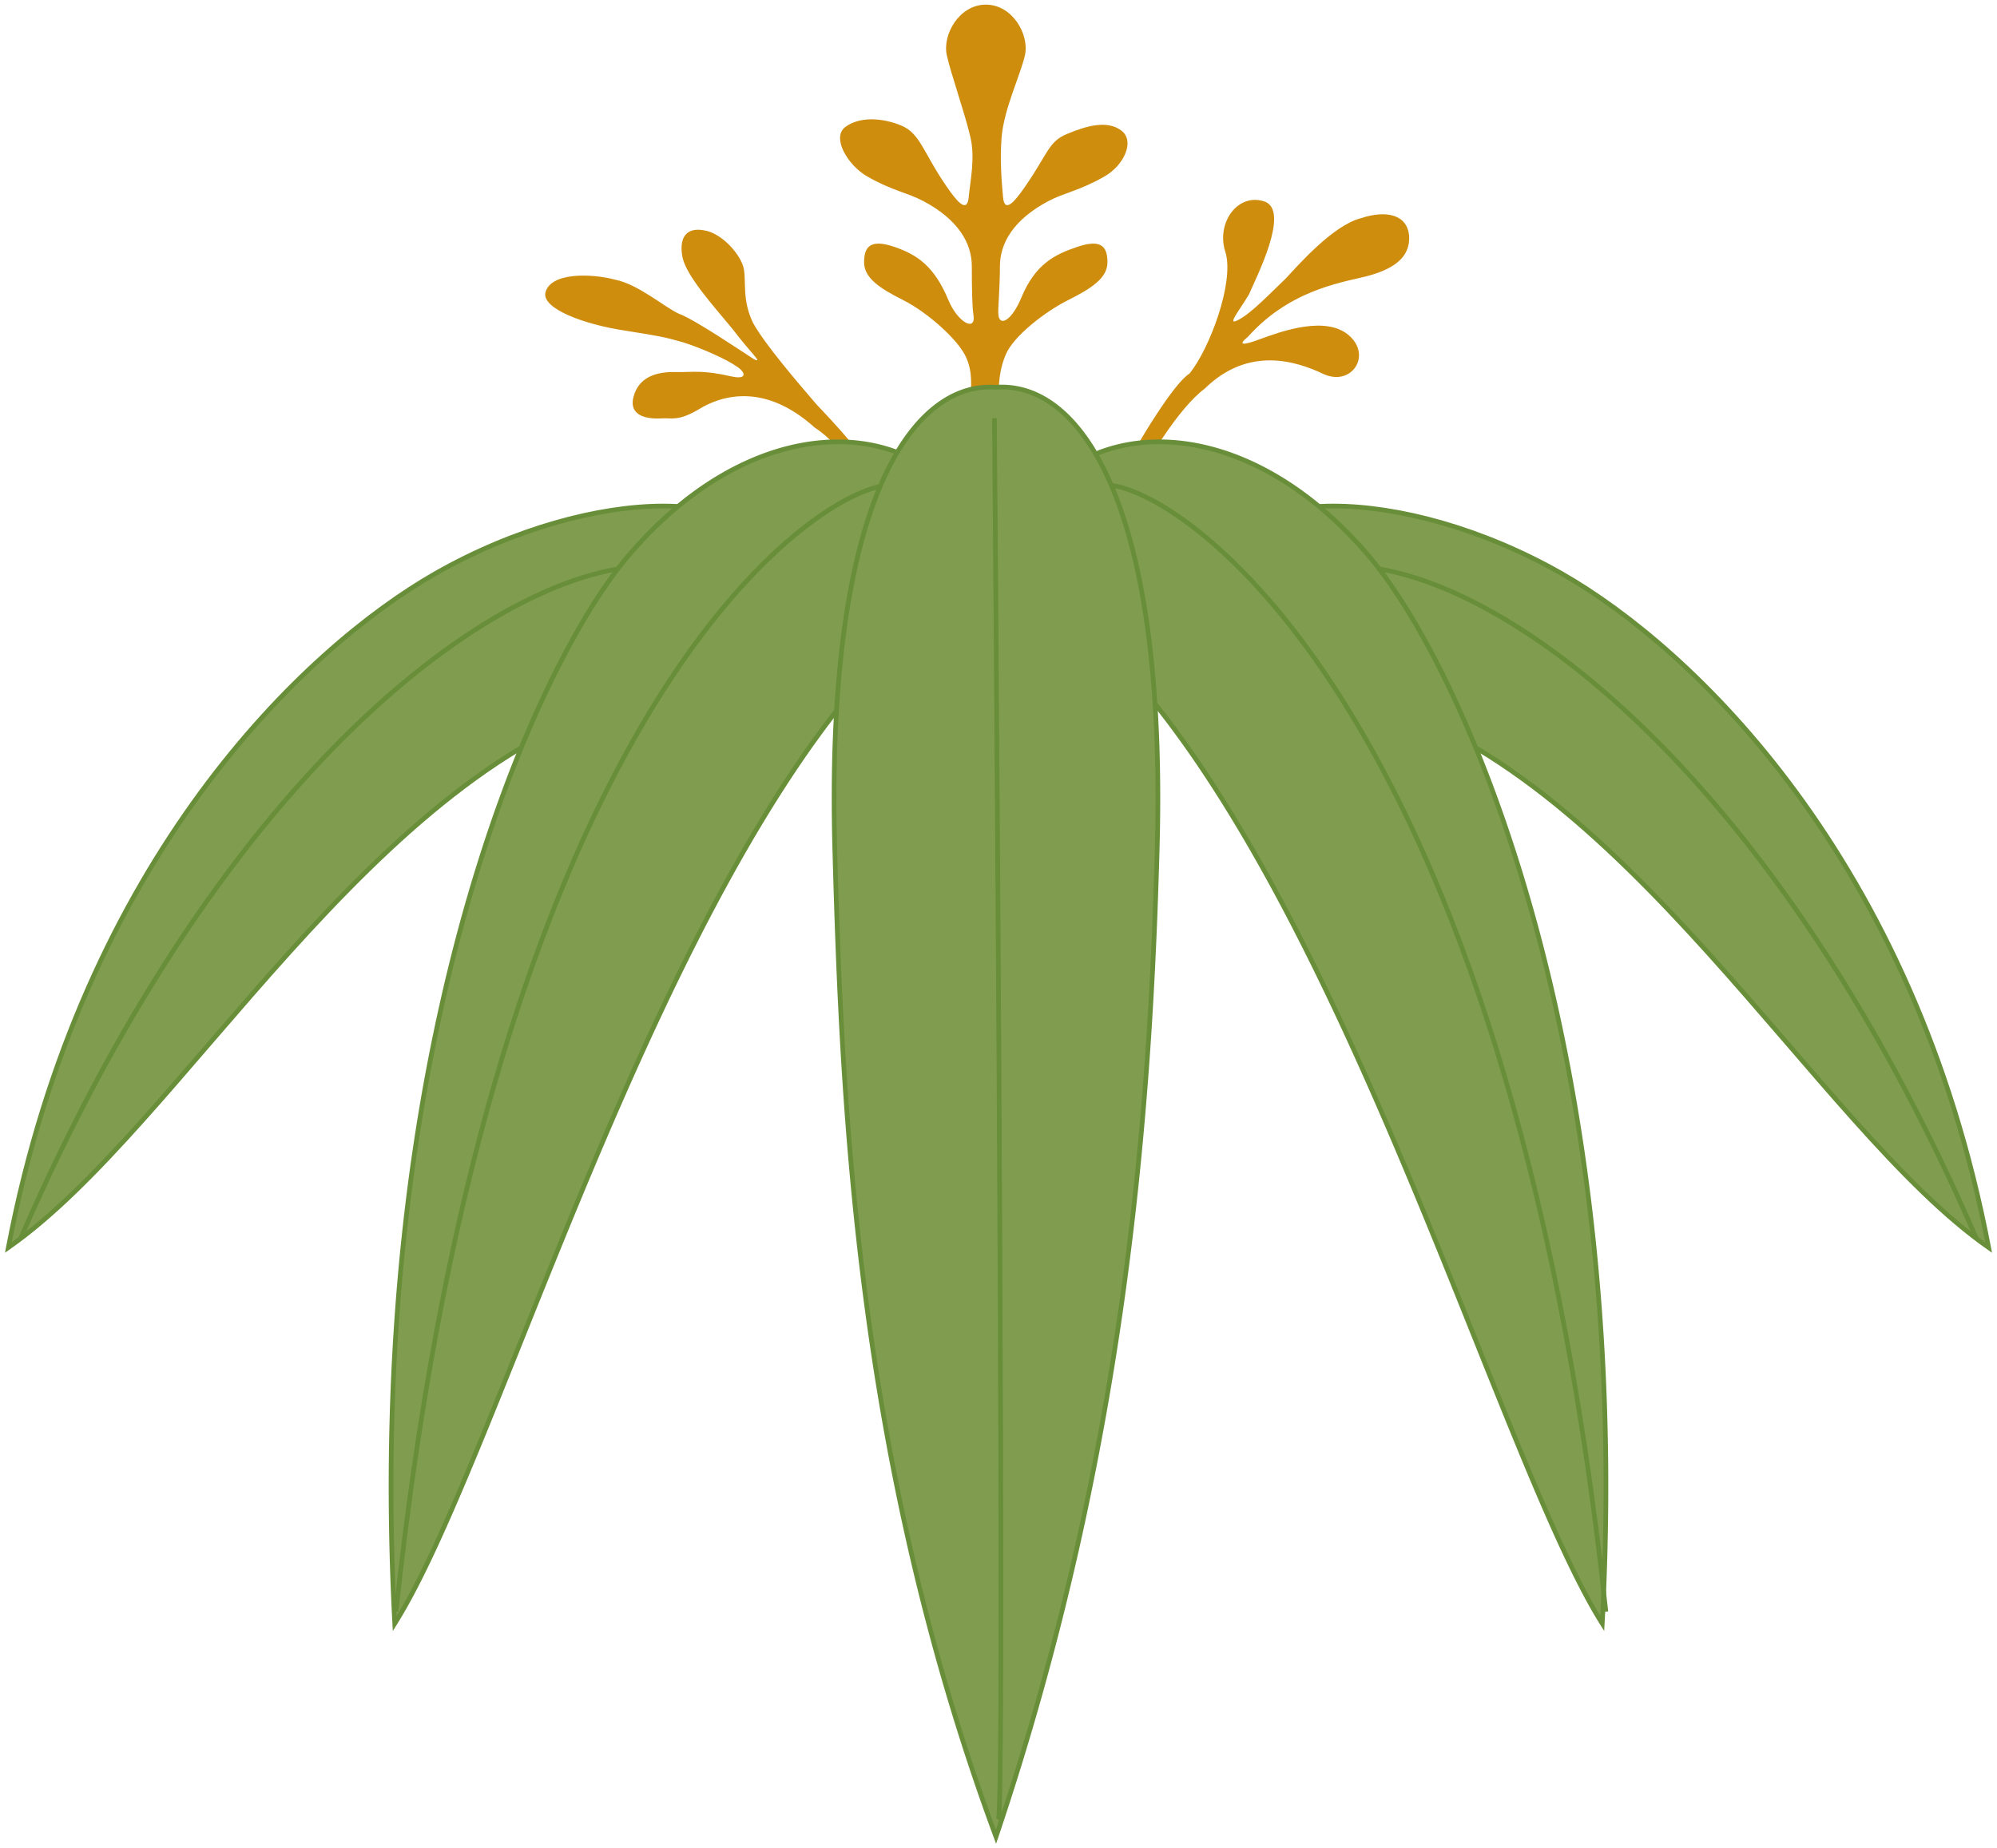 <svg version="1.1" id="_x34_" xmlns="http://www.w3.org/2000/svg" x="0" y="0" viewBox="0 0 800 740.625" xml:space="preserve"><style>.st1{fill:#809d4f}.st2{fill:#688e39}</style><path d="M394.943 1.852c-10.638 0-17.517 12.004-15.637 20.339 1.729 7.71 6.889 22.082 9.388 32.515 2.057 8.566-.004 17.547-.629 24.32-.63 6.783-4.888 1.432-8.759-4.162-9.384-13.557-10.633-21.377-18.142-24.512-7.918-3.295-16.888-3.648-22.517.514-5.628 4.183.907 15.331 8.755 19.825 10.008 5.736 16.076 6.491 22.521 9.898 13.763 7.307 19.387 16.691 19.387 26.084 0 9.383.177 16.721.631 19.292 1.254 7.307-6.255 3.306-10.014-5.735-5.629-13.556-12.508-18.254-21.891-21.388-9.377-3.124-11.878 0-11.878 6.27 0 6.259 6.249 10.421 15.632 15.118 9.384 4.697 22.184 15.824 25.318 23.131 3.12 7.297 1.517 12.337 1.517 25.883v31.296h11.284v-31.296c0-13.546-.08-19.986 3.049-27.283 3.124-7.298 15.586-17.034 24.976-21.731 9.383-4.697 15.713-8.859 15.713-15.118 0-6.27-2.454-9.394-11.838-6.27-9.384 3.134-17.079 6.964-22.708 20.521-3.755 9.041-8.744 11.823-9.162 6.602-.212-2.601.63-9.908.63-19.292 0-9.393 5.629-18.777 19.392-26.084 6.442-3.407 12.513-4.162 22.522-9.898 7.851-4.494 12.307-14.252 6.672-18.425-5.63-4.172-13.759-1.914-21.675 1.392-7.504 3.124-7.52 7.65-16.897 21.206-3.871 5.594-8.139 10.945-8.759 4.162-.624-6.773-1.255-14.906-.61-23.625.826-11.481 7.635-25.501 9.369-33.21 1.872-8.335-5.006-20.339-15.64-20.339M218.471 117.346c-1.24 6.26 15.072 12.609 32.181 15.168 13.029 2.097 15.245 2.419 22.916 4.617 7.624 2.439 17.618 6.884 21.362 9.595 3.921 2.449 4.455 5.433-1.618 4.162-12.134-2.741-14.971-1.693-22.531-1.814-7.488-.182-14.746 1.784-16.932 9.707-2.278 8.133 5.749 9.212 11.278 8.869 3.815-.302 6.475 1.331 14.877-3.689 8.078-4.959 25.591-11.399 46.369 7.368 25.045 16.116 49.8 82.446 44.468 82.818l5.987-.423c.379.02-2.605-24.11-15.174-46.151-11.737-22.386-30.715-41.394-34.541-45.507-7.352-8.577-20.731-24.098-25.484-32.757-4.324-9.151-2.671-15.622-3.624-21.418-.952-5.624-8.865-14.665-16.146-15.633-7.167-1.27-9.978 3.266-8.416 11.027 1.728 7.489 12.129 19.019 19.952 28.463 7.569 9.999 12.441 13.949 8.708 12.216-3.472-2.137-23.786-16.035-30.197-18.274-5.911-2.741-16.282-11.873-25.721-13.687-9.195-2.408-25.79-3.012-27.714 5.343zm346.016-22.829c.554 8.728-6.345 13.889-19.694 16.812-13.492 3.014-30.308 7.418-44.897 23.645-4.228 3.437-2.082 3.568 5.311.757 7.604-2.751 26.251-9.687 35.488-1.069 8.798 8.053.65 20.189-10.393 15.25-10.839-5.15-30.045-11.48-47.683 5.806-20.616 15.369-51.569 82.939-47.18 83.756l-6.783-1.472c-5.578-2.59 35.63-80.692 47.886-88.341 8.038-9.989 17.834-36.174 14.457-48.338-4.122-11.873 4.883-24.503 15.92-20.461 9.681 4.203-3.492 29.904-6.591 37.121-4.255 7.076-9.193 12.881-4.138 10.13 5.17-2.631 13.258-11.198 18.948-16.589 5.145-5.545 18.878-21.187 29.95-24.07 10.367-3.439 18.672-1.443 19.399 7.063z" fill="#cf8d0e"/><path class="st1" d="M303.029 213.812c-18.859-18.858-76.777-13.617-128.79 16.106C122.232 259.63 33.068 343.84 3.35 499.873c69.344-48.299 146.13-193.184 252.619-220.426 71.58-18.315 58.206-54.487 47.06-65.635z"/><path class="st2" d="M303.029 213.812l.665-.665c-7.671-7.64-21.191-11.308-37.903-11.318-26.129 0-60.161 9.071-92.016 27.272-52.244 29.855-141.569 114.266-171.347 270.59L2 501.959l1.89-1.32c34.882-24.311 71.384-72.619 112.537-118.246 41.137-45.637 86.871-88.513 139.78-102.039 22.139-5.665 36.264-13.042 44.907-20.965 8.648-7.912 11.758-16.429 11.742-24.089-.01-9.555-4.727-17.698-9.161-22.153l-.666.665-.666.665c4.127 4.113 8.633 11.913 8.618 20.823-.016 7.157-2.828 15.069-11.137 22.708-8.31 7.62-22.154 14.917-44.106 20.521-53.59 13.728-99.494 56.916-140.707 102.604-41.194 45.697-77.75 93.976-112.214 117.964l.533.776.923.171c29.662-155.73 118.659-239.729 170.435-269.31 31.583-18.061 65.387-27.031 91.083-27.031 16.45-.01 29.527 3.699 36.572 10.774l.666-.665z"/><path class="st2" d="M269.743 226.512c-2.863-.464-5.887-.687-9.067-.687-29.274.02-71.646 19.351-117.213 62.722C97.901 331.916 49.184 399.365 7.442 495.781l1.729.746c41.651-96.215 90.247-163.461 135.593-206.62 45.33-43.178 87.45-62.227 115.912-62.207 3.09 0 6.017.232 8.774.665l.293-1.853z"/><path class="st1" d="M364.938 183.666c-29.432-14.715-74.297-6.188-112.678 38.39-38.39 44.579-106.499 196.893-94.116 428.457 42.1-66.874 105.259-298.438 200.606-392.545 12.376-6.199 35.911-59.436 6.188-74.302z"/><path class="st2" d="M364.938 183.666l.423-.837c-8.764-4.385-18.848-6.732-29.713-6.732-26.201 0-56.826 13.667-84.104 45.355-17.769 20.632-41.682 63.901-61.21 127.166-19.523 63.255-34.616 146.478-34.616 246.914 0 17.81.474 36.164 1.482 55.032l.161 2.953 1.572-2.499c10.598-16.831 22.436-43.864 35.775-76.459 20.001-48.893 43.349-110.283 70.618-168.258 27.258-57.974 58.473-112.522 94.082-147.667l-.66-.665.423.836c2.228-1.129 4.55-3.427 6.914-6.581 7.036-9.445 14.177-26.549 14.191-42 0-5.674-.972-11.137-3.331-15.894s-6.123-8.779-11.586-11.5l-.421.836-.418.836c5.104 2.561 8.541 6.239 10.739 10.664 2.197 4.415 3.145 9.595 3.14 15.058.005 9.908-3.11 20.754-7.222 29.552-2.041 4.404-4.339 8.305-6.602 11.329-2.247 3.013-4.484 5.15-6.248 6.017l-.131.07-.106.101c-47.86 47.261-87.481 128.748-120.473 206.8-16.495 39.016-31.321 77.184-44.645 109.75-13.324 32.575-25.162 59.567-35.624 76.167l.797.504.932-.051a1032.058 1032.058 0 01-1.477-54.931c0-100.245 15.068-183.286 34.536-246.359 19.453-63.074 43.34-106.192 60.832-126.501 27.012-31.366 57.142-44.69 82.683-44.69 10.593 0 20.39 2.288 28.872 6.521l.415-.837z"/><path class="st2" d="M360.337 193.936c-.942-.373-2.082-.555-3.396-.555-3.669.011-8.819 1.37-15.209 4.424-22.346 10.684-59.754 42.231-95.901 111.322-36.144 69.082-70.996 175.708-88.12 336.557l1.869.192c19.544-183.619 62.217-296.352 103.371-363.125 20.581-33.392 40.774-55.293 57.505-68.829 8.361-6.763 15.854-11.449 22.083-14.422 6.223-2.974 11.197-4.244 14.403-4.234 1.149 0 2.051.161 2.696.423l.699-1.753z"/><path class="st1" d="M496.967 213.812c18.863-18.858 76.771-13.617 128.789 16.106 52.012 29.713 141.165 113.923 170.889 269.955-69.348-48.299-146.124-193.184-252.619-220.426-71.586-18.315-58.201-54.487-47.059-65.635z"/><path class="st2" d="M496.967 213.812l.665.665c7.045-7.074 20.123-10.784 36.567-10.774 25.706 0 59.501 8.97 91.089 27.031 51.775 29.581 140.777 113.569 170.43 269.31l.927-.171.539-.776c-34.469-23.987-71.02-72.267-112.219-117.964-41.218-45.688-87.122-88.876-140.707-102.604-21.948-5.604-35.796-12.901-44.1-20.521-8.31-7.639-11.138-15.551-11.142-22.708-.015-8.91 4.495-16.71 8.617-20.823l-.666-.665-.665-.665c-4.44 4.456-9.157 12.599-9.167 22.153-.009 7.66 3.104 16.177 11.742 24.089 8.643 7.922 22.774 15.3 44.917 20.965 52.9 13.526 98.638 56.402 139.77 102.039 41.158 45.627 77.664 93.935 112.546 118.246l1.89 1.32-.433-2.268c-29.779-156.324-119.098-240.736-171.348-270.59-31.86-18.201-65.897-27.272-92.021-27.272-16.707.009-30.227 3.678-37.897 11.318l.666.665z"/><path class="st2" d="M530.551 228.365a56.426 56.426 0 018.774-.665c28.458-.02 70.578 19.028 115.912 62.207 45.341 43.159 93.937 110.405 135.593 206.62l1.723-.746c-41.736-96.415-90.458-163.865-136.016-207.233-45.576-43.371-87.943-62.702-117.212-62.722-3.185 0-6.215.222-9.071.687l.297 1.852z"/><path class="st1" d="M435.052 183.666c29.436-14.715 74.303-6.188 112.688 38.39 38.391 44.579 106.499 196.893 94.117 428.457-42.104-66.874-105.264-298.438-200.607-392.545-12.382-6.199-35.911-59.436-6.198-74.302z"/><path class="st2" d="M435.052 183.666l.418.836c8.491-4.233 18.288-6.521 28.866-6.521 25.55 0 55.688 13.324 82.688 44.69 17.502 20.309 41.384 63.427 60.842 126.501 19.462 63.074 34.531 146.114 34.531 246.35 0 17.779-.474 36.103-1.482 54.94l.942.051.797-.504c-10.462-16.6-22.304-43.592-35.63-76.167-19.986-48.853-43.344-110.285-70.653-168.349-27.313-58.065-58.564-112.754-94.46-148.201l-.11-.101-.131-.07c-1.76-.867-4.001-3.004-6.255-6.017-6.788-9.062-13.838-26.014-13.819-40.881 0-5.463.948-10.643 3.14-15.058 2.203-4.424 5.634-8.103 10.735-10.664l-.419-.835-.418-.837c-5.463 2.722-9.227 6.743-11.581 11.5-2.358 4.757-3.336 10.22-3.336 15.894.005 10.302 3.195 21.337 7.387 30.349 2.101 4.505 4.456 8.507 6.804 11.651 2.369 3.154 4.692 5.452 6.919 6.581l.423-.836-.659.665c47.487 46.857 87.112 128.204 120.061 206.185 16.479 38.995 31.3 77.144 44.634 109.739 13.34 32.596 25.182 59.628 35.776 76.459l1.577 2.499.157-2.953a1033.379 1033.379 0 001.481-55.041c0-100.427-15.098-183.649-34.616-246.905-19.528-63.265-43.44-106.535-61.204-127.166-27.278-31.688-57.908-45.355-84.119-45.355-10.849 0-20.943 2.348-29.702 6.732l.416.839z"/><path class="st2" d="M440.358 195.689c.64-.262 1.558-.423 2.706-.423 3.225-.01 8.244 1.26 14.534 4.234 22.038 10.421 59.717 41.676 96.113 110.495 36.406 68.829 71.556 175.213 88.659 335.882l1.87-.192c-19.568-183.83-62.747-296.835-104.563-363.921-20.909-33.553-41.47-55.605-58.574-69.303-8.562-6.854-16.248-11.601-22.703-14.655-6.456-3.054-11.652-4.414-15.336-4.424-1.32 0-2.46.182-3.402.555l.696 1.752z"/><path class="st1" d="M398.995 155.182c33.436-2.469 68.295 45.819 64.58 184.505-2.888 107.815-13.188 243.952-64.58 396.275-55.108-148.605-61.699-288.46-64.581-396.275-3.72-138.685 31.139-186.974 64.581-184.505z"/><path class="st2" d="M398.995 155.182l.065.937a37.19 37.19 0 012.359-.09c7.528.009 15.078 2.691 22.243 8.607 10.749 8.88 20.587 25.117 27.707 50.436 7.125 25.308 11.541 59.667 11.541 104.711 0 6.41-.091 13.041-.277 19.885-2.883 107.774-13.183 243.8-64.525 395.993l.887.302.881-.332c-55.046-148.444-61.637-288.167-64.524-395.963a728.076 728.076 0 01-.273-19.885c0-60.061 7.857-101.123 19.498-127.066 5.82-12.971 12.583-22.153 19.745-28.08 7.171-5.916 14.715-8.597 22.244-8.607.787 0 1.573.04 2.359.09l.07.01.065-.01-.065-.938.065-.937a33.873 33.873 0 00-2.495-.091c-7.982 0-15.996 2.872-23.439 9.031-11.172 9.253-21.13 25.832-28.326 51.373-7.181 25.54-11.601 60.06-11.601 105.225 0 6.43.086 13.072.273 19.936 2.892 107.834 9.479 247.811 64.64 396.566l.923 2.49.852-2.509c51.433-152.444 61.743-288.692 64.631-396.547.182-6.864.273-13.506.273-19.936 0-60.223-7.851-101.506-19.665-127.832-5.911-13.172-12.816-22.607-20.264-28.765-7.443-6.158-15.46-9.031-23.443-9.031-.832 0-1.664.03-2.494.091l.07.936.065-.937-.065.937z"/><path class="st2" d="M397.432 167.579c0 .011.041 4.899.111 13.779.503 62.186 2.484 319.613 2.484 458.27 0 26.497-.07 48.652-.238 64.283-.086 7.811-.196 13.99-.332 18.263-.065 2.127-.136 3.79-.222 4.919-.04.565-.081.998-.126 1.28l-.046.273-.005.01.66.212-.479-.484c-.196.222-.16.263-.181.273l.66.212-.479-.484 1.331 1.331c.161-.171.202-.282.243-.373.065-.171.095-.292.121-.454.105-.574.181-1.532.262-2.963.514-9.947.72-42.069.72-86.296 0-158.482-2.601-472.059-2.601-472.059l-1.883.008z"/></svg>
